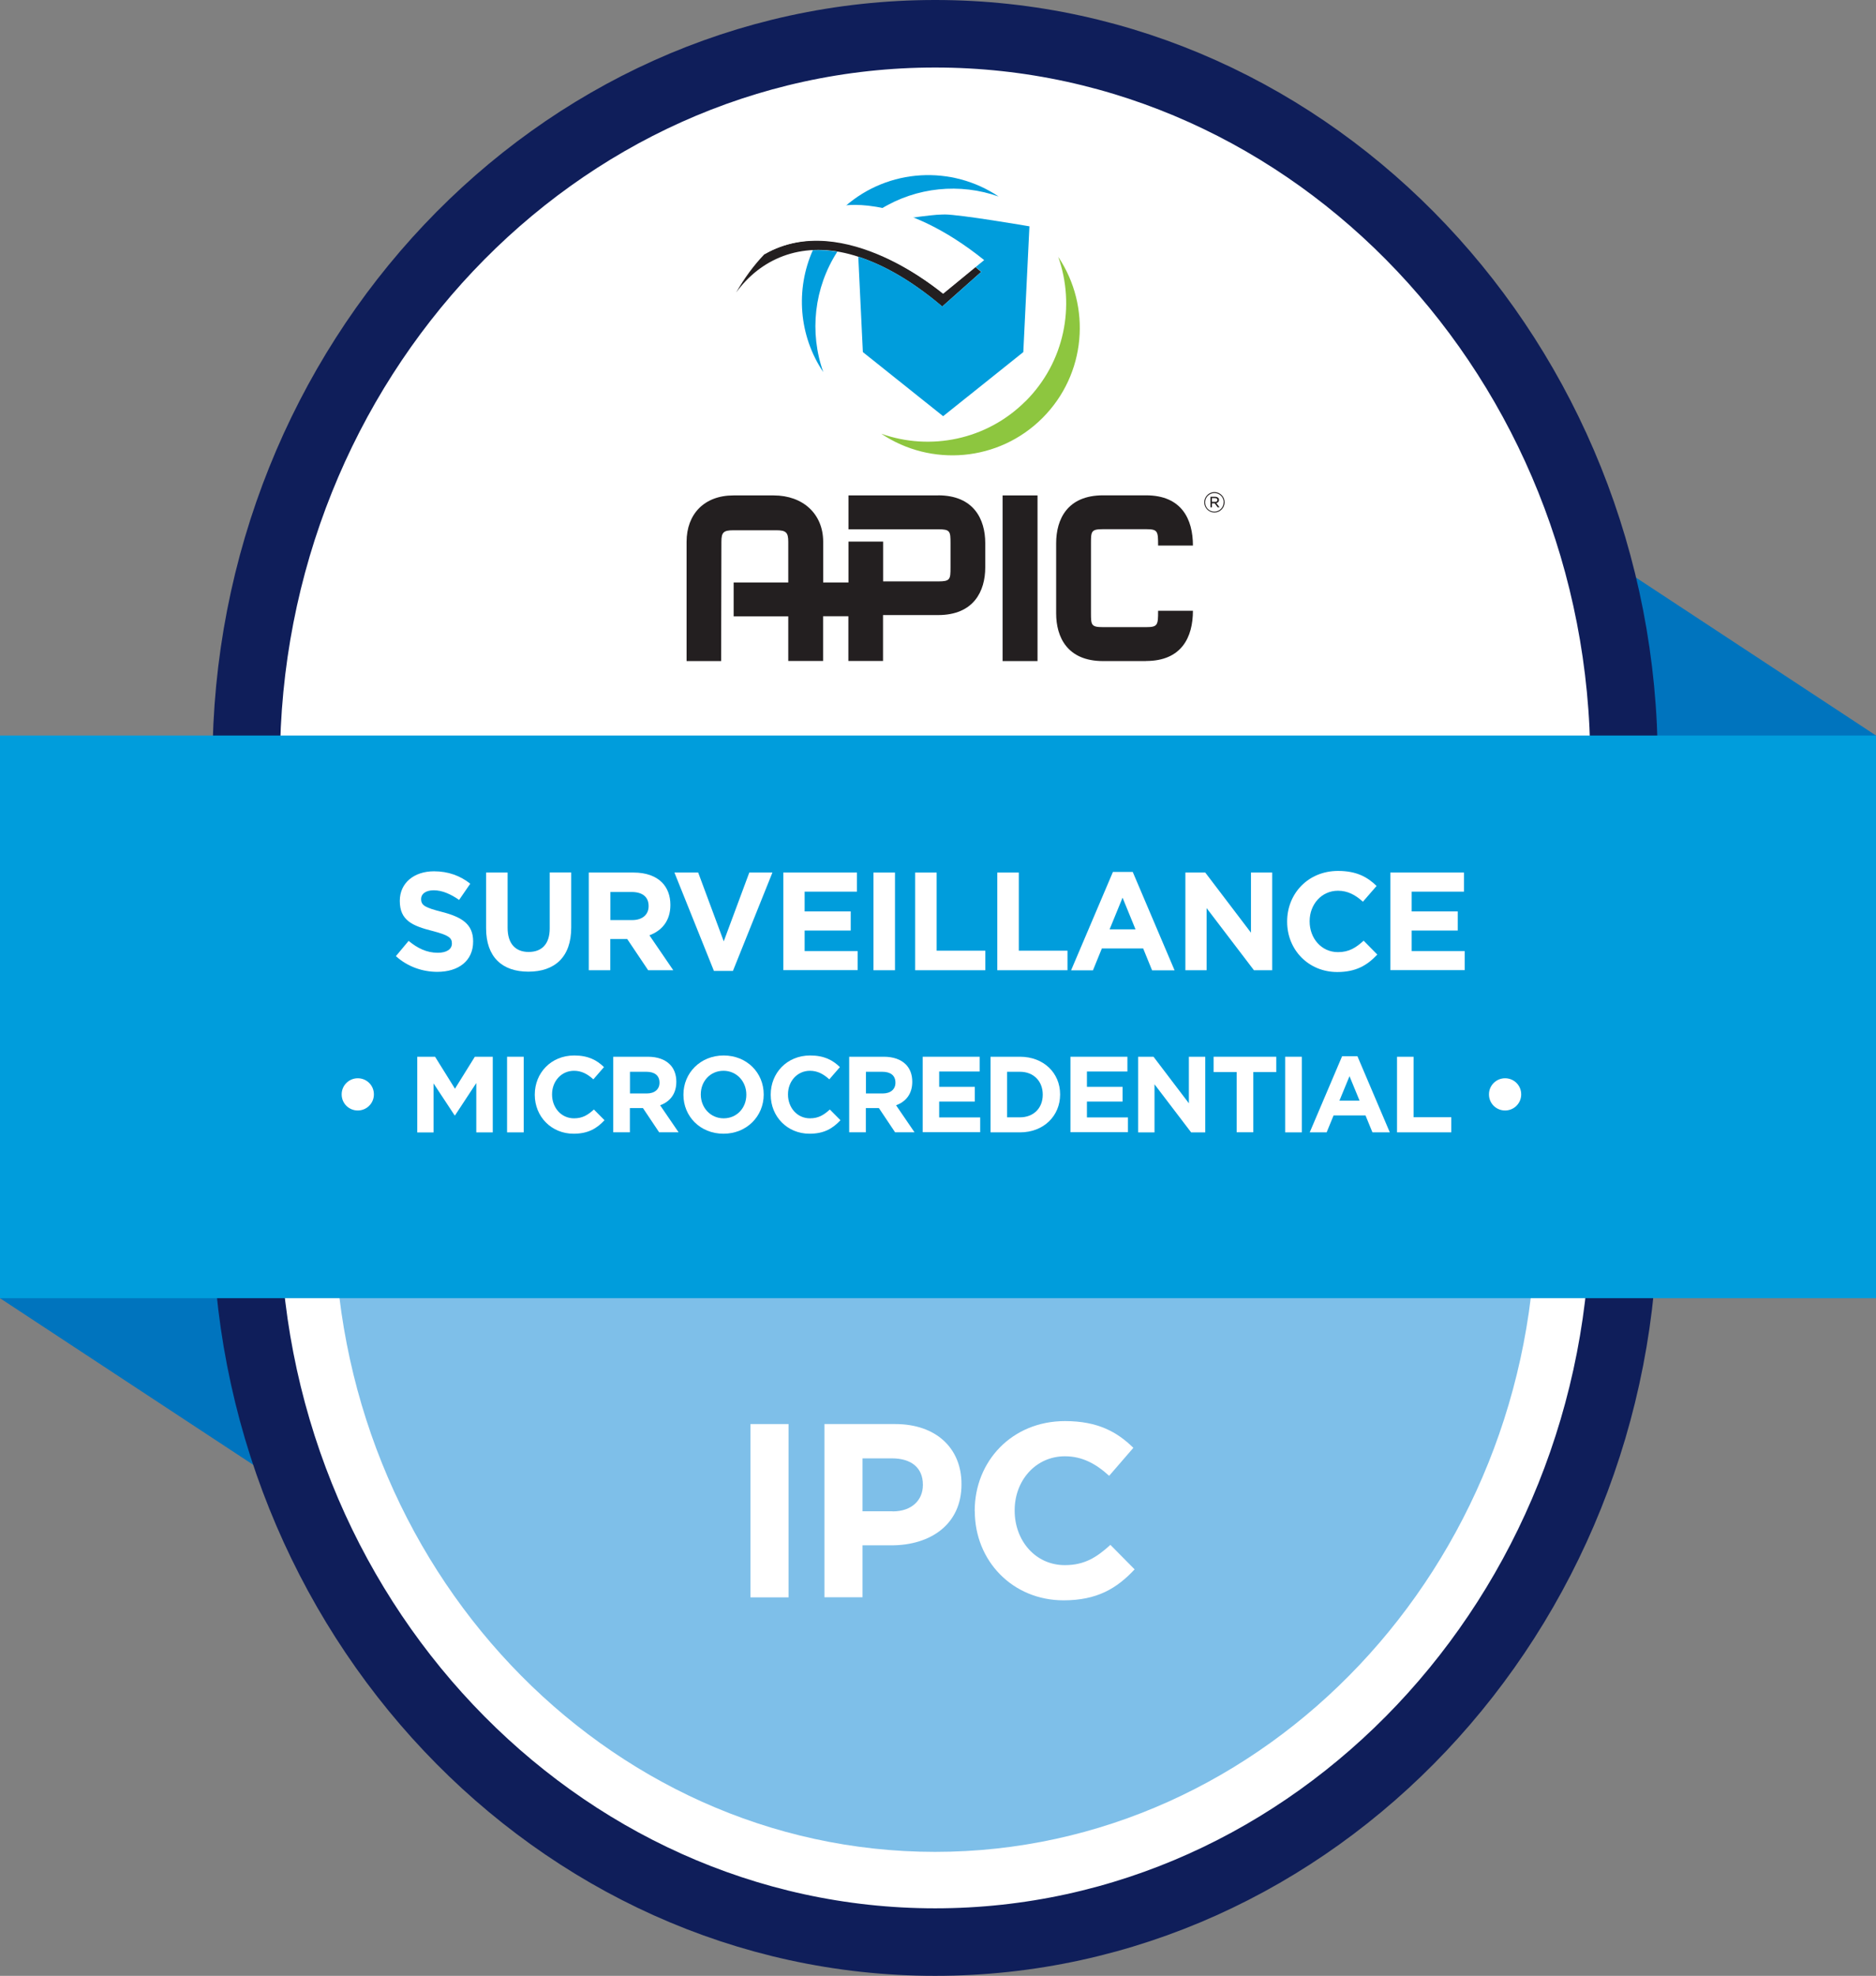 <?xml version="1.0" encoding="UTF-8"?>
<svg id="Layer_2" data-name="Layer 2" xmlns="http://www.w3.org/2000/svg" viewBox="0 0 208.48 219.47">
  <rect x="0" y="0" width="208.48" height="219.47" fill="#808080" stroke="none"/>
  <defs>
    <style>
      .cls-1 {
        fill: #8dc63f;
      }

      .cls-2 {
        fill: #0074be;
      }

      .cls-3 {
        fill: #231f20;
      }

      .cls-4 {
        fill: #7ebfe9;
      }

      .cls-5 {
        fill: #009ddc;
      }

      .cls-6, .cls-7 {
        fill: #fff;
      }

      .cls-7 {
        stroke: #0f1e5a;
        stroke-miterlimit: 10;
        stroke-width: 7.5px;
      }
    </style>
  </defs>
  <g id="Layer_1-2" data-name="Layer 1">
    <g>
      <polygon class="cls-2" points="29.62 163.68 0 144.2 0 91.01 29.62 110.5 29.62 163.68"/>
      <polygon class="cls-2" points="208.48 133.88 178.86 114.4 178.86 62.22 208.48 81.7 208.48 133.88"/>
      <path class="cls-7" d="M180.48,134.72c0,44.55-34.45,81-76.56,81S27.36,179.27,27.36,134.72v-49.97C27.36,40.2,61.81,3.75,103.92,3.75s76.56,36.45,76.56,81v49.97Z"/>
      <path class="cls-4" d="M170.67,94.48v40.6c0,38.84-30.04,70.62-66.75,70.62s-66.75-31.78-66.75-70.62v-40.6h133.5Z"/>
      <g>
        <g>
          <path class="cls-1" d="M113.98,44.56c4.34-4.34,5.54-10.62,3.62-16.03,3.7,5.51,3.12,13.03-1.75,17.9-4.87,4.87-12.4,5.45-17.91,1.75,5.42,1.92,11.7.71,16.03-3.62h0Z"/>
          <path class="cls-3" d="M104.8,32.6c-3.66-2.87-7.2-4.68-10.45-5.47-3.69-.89-6.89-.35-9.41,1.12-1.18,1.23-2.23,2.66-3.13,4.24,2.67-3.67,7.08-5.7,12.57-4.27,3.22.84,6.72,2.76,10.33,5.83l4.33-3.85c-.22-.19-.44-.38-.66-.56l-3.59,2.96h0Z"/>
          <path class="cls-5" d="M93.93,22.92c.76-.05,1.55-.04,2.34.03.54.05,1.09.14,1.64.25,3.96-2.43,8.79-2.89,13.07-1.37-5.21-3.5-12.23-3.14-17.06,1.09h0ZM90.33,27.79c-1.94,4.36-1.56,9.5,1.16,13.54-1.56-4.39-1.03-9.36,1.56-13.37-.94-.16-1.85-.21-2.72-.17h0Z"/>
          <path class="cls-5" d="M104.93,23.83h-.22c-.63,0-1.96.16-3.43.36,2.55,1,5.2,2.59,7.9,4.79l-.79.65c.22.18.44.37.66.56l-4.33,3.85c-3.25-2.75-6.4-4.58-9.34-5.53l.51,10.6,8.92,7.12,8.91-7.12.68-13.97s-7.67-1.32-9.48-1.32h0Z"/>
          <path class="cls-6" d="M93.79,22.83c.29-.02,6.68-1.11,15.58,6.06l-4.56,3.74s-11.03-9.46-19.84-4.4c-.41.23,6.16-5.2,8.81-5.4h0Z"/>
        </g>
        <g>
          <polygon class="cls-3" points="111.42 73.43 111.42 55.03 115.3 55.03 115.3 73.43 111.42 73.43 111.42 73.43"/>
          <path class="cls-3" d="M127.36,73.43h-4.78c-3.96,0-5.21-2.65-5.21-5.3v-7.78c0-2.68,1.25-5.33,5.21-5.33h4.78c3.96,0,5.21,2.65,5.21,5.58h-3.87c0-1.6-.03-1.82-1.34-1.82h-4.78c-1.31,0-1.34.23-1.34,1.54v7.8c0,1.31.03,1.54,1.34,1.54h4.78c1.31,0,1.34-.23,1.34-1.82h3.87c0,2.93-1.25,5.58-5.21,5.58h0Z"/>
          <path class="cls-3" d="M104.26,55.03h-9.97v3.76h9.97c1.34,0,1.37.23,1.37,1.54v2.71c0,1.31-.03,1.54-1.37,1.54h-6.12v-4.42h-3.85v4.54h-2.81v-4.52c0-3.1-2.25-5.15-5.5-5.15h-4.47c-3.25,0-5.21,2.08-5.21,5.15v13.25h3.84l.03-13.25c0-1.05.23-1.28,1.34-1.28h4.75c1.08,0,1.34.23,1.34,1.28v4.52h-6.07v3.76h6.07v4.96h3.87v-4.97h2.81v4.97h3.85v-5.1h6.12c3.96,0,5.24-2.65,5.24-5.29v-2.71c0-2.65-1.28-5.3-5.24-5.3h0Z"/>
          <path class="cls-3" d="M133.83,55.8h0c0-.62.5-1.14,1.13-1.14s1.13.51,1.13,1.13h0c0,.62-.5,1.14-1.13,1.14s-1.13-.51-1.13-1.13h0ZM135.99,55.8h0c0-.57-.44-1.03-1.03-1.03s-1.03.47-1.03,1.03h0c0,.57.44,1.03,1.02,1.03s1.03-.47,1.03-1.03h0ZM134.52,55.18h.52c.15,0,.27.05.34.12.06.05.09.13.09.23h0c0,.19-.12.31-.3.35l.36.47h-.21l-.33-.44h-.3v.44h-.17v-1.16h0ZM135.02,55.75c.16,0,.27-.08.27-.21h0c0-.13-.1-.21-.27-.21h-.34v.41h.33Z"/>
        </g>
      </g>
      <rect class="cls-5" y="81.7" width="208.48" height="62.5"/>
      <g>
        <path class="cls-6" d="M44,106.2l1.41-1.69c.98.81,2,1.32,3.24,1.32.98,0,1.57-.39,1.57-1.02v-.03c0-.61-.37-.91-2.19-1.38-2.19-.56-3.6-1.16-3.6-3.32v-.03c0-1.97,1.58-3.27,3.8-3.27,1.58,0,2.93.5,4.03,1.38l-1.24,1.8c-.96-.67-1.91-1.07-2.82-1.07s-1.4.42-1.4.95v.03c0,.71.46.95,2.34,1.43,2.2.57,3.44,1.36,3.44,3.26v.03c0,2.15-1.64,3.36-3.98,3.36-1.64,0-3.3-.57-4.6-1.74Z"/>
        <path class="cls-6" d="M54.02,103.12v-6.2h2.39v6.14c0,1.77.88,2.68,2.34,2.68s2.34-.88,2.34-2.61v-6.22h2.39v6.12c0,3.29-1.84,4.9-4.76,4.9s-4.7-1.63-4.7-4.82Z"/>
        <path class="cls-6" d="M65.45,96.92h4.96c1.38,0,2.45.39,3.16,1.1.6.61.93,1.46.93,2.48v.03c0,1.75-.95,2.85-2.33,3.36l2.65,3.88h-2.79l-2.33-3.47h-1.88v3.47h-2.39v-10.85ZM70.25,102.2c1.16,0,1.83-.62,1.83-1.54v-.03c0-1.02-.71-1.55-1.88-1.55h-2.37v3.12h2.42Z"/>
        <path class="cls-6" d="M74.95,96.92h2.64l2.84,7.64,2.84-7.64h2.57l-4.39,10.93h-2.11l-4.39-10.93Z"/>
        <path class="cls-6" d="M87.04,96.92h8.19v2.12h-5.81v2.2h5.12v2.12h-5.12v2.28h5.89v2.12h-8.26v-10.85Z"/>
        <path class="cls-6" d="M97.07,96.92h2.39v10.85h-2.39v-10.85Z"/>
        <path class="cls-6" d="M101.7,96.92h2.39v8.68h5.41v2.17h-7.8v-10.85Z"/>
        <path class="cls-6" d="M110.83,96.92h2.39v8.68h5.41v2.17h-7.8v-10.85Z"/>
        <path class="cls-6" d="M123.68,96.85h2.2l4.65,10.93h-2.5l-.99-2.43h-4.59l-.99,2.43h-2.43l4.65-10.93ZM126.19,103.23l-1.44-3.52-1.44,3.52h2.88Z"/>
        <path class="cls-6" d="M131.74,96.92h2.2l5.08,6.68v-6.68h2.36v10.85h-2.03l-5.26-6.9v6.9h-2.36v-10.85Z"/>
        <path class="cls-6" d="M143.04,102.38v-.03c0-3.09,2.33-5.61,5.66-5.61,2.05,0,3.27.68,4.28,1.67l-1.52,1.75c-.84-.76-1.69-1.22-2.77-1.22-1.83,0-3.15,1.52-3.15,3.38v.03c0,1.86,1.29,3.41,3.15,3.41,1.24,0,2-.5,2.85-1.27l1.52,1.54c-1.12,1.19-2.36,1.94-4.45,1.94-3.19,0-5.57-2.46-5.57-5.58Z"/>
        <path class="cls-6" d="M154.5,96.92h8.19v2.12h-5.81v2.2h5.12v2.12h-5.12v2.28h5.89v2.12h-8.26v-10.85Z"/>
        <path class="cls-6" d="M37.97,121.57v-.02c0-.98.8-1.78,1.79-1.78s1.79.79,1.79,1.78v.02c0,.98-.8,1.78-1.79,1.78s-1.79-.79-1.79-1.78Z"/>
        <path class="cls-6" d="M46.36,117.38h1.99l2.21,3.55,2.21-3.55h1.99v8.4h-1.83v-5.48l-2.36,3.59h-.05l-2.34-3.55v5.45h-1.81v-8.4Z"/>
        <path class="cls-6" d="M56.35,117.38h1.85v8.4h-1.85v-8.4Z"/>
        <path class="cls-6" d="M59.43,121.6v-.02c0-2.39,1.8-4.34,4.38-4.34,1.58,0,2.53.53,3.31,1.29l-1.18,1.36c-.65-.59-1.31-.95-2.15-.95-1.42,0-2.44,1.17-2.44,2.61v.03c0,1.44,1,2.64,2.44,2.64.96,0,1.55-.38,2.21-.98l1.18,1.19c-.86.92-1.82,1.5-3.44,1.5-2.47,0-4.31-1.91-4.31-4.32Z"/>
        <path class="cls-6" d="M68.15,117.38h3.84c1.07,0,1.9.3,2.45.85.47.47.72,1.13.72,1.92v.02c0,1.36-.73,2.21-1.8,2.6l2.05,3h-2.16l-1.8-2.69h-1.45v2.69h-1.85v-8.4ZM71.87,121.46c.9,0,1.42-.48,1.42-1.19v-.02c0-.79-.55-1.2-1.45-1.2h-1.83v2.41h1.87Z"/>
        <path class="cls-6" d="M75.95,121.6v-.02c0-2.39,1.88-4.34,4.47-4.34s4.45,1.93,4.45,4.32v.03c0,2.39-1.88,4.34-4.47,4.34s-4.45-1.93-4.45-4.32ZM82.94,121.6v-.02c0-1.44-1.06-2.64-2.54-2.64s-2.52,1.17-2.52,2.61v.03c0,1.44,1.06,2.64,2.54,2.64s2.52-1.17,2.52-2.61Z"/>
        <path class="cls-6" d="M85.65,121.6v-.02c0-2.39,1.8-4.34,4.38-4.34,1.58,0,2.53.53,3.31,1.29l-1.18,1.36c-.65-.59-1.31-.95-2.15-.95-1.42,0-2.44,1.17-2.44,2.61v.03c0,1.44,1,2.64,2.44,2.64.96,0,1.55-.38,2.21-.98l1.18,1.19c-.86.92-1.82,1.5-3.44,1.5-2.47,0-4.31-1.91-4.31-4.32Z"/>
        <path class="cls-6" d="M94.37,117.38h3.84c1.07,0,1.9.3,2.45.85.47.47.72,1.13.72,1.92v.02c0,1.36-.73,2.21-1.8,2.6l2.05,3h-2.16l-1.8-2.69h-1.45v2.69h-1.85v-8.4ZM98.09,121.46c.9,0,1.42-.48,1.42-1.19v-.02c0-.79-.55-1.2-1.45-1.2h-1.83v2.41h1.87Z"/>
        <path class="cls-6" d="M102.54,117.38h6.33v1.64h-4.5v1.7h3.96v1.64h-3.96v1.76h4.56v1.64h-6.39v-8.4Z"/>
        <path class="cls-6" d="M110.08,117.38h3.27c2.64,0,4.46,1.81,4.46,4.17v.03c0,2.36-1.82,4.2-4.46,4.2h-3.27v-8.4ZM111.92,119.05v5.06h1.43c1.51,0,2.53-1.02,2.53-2.51v-.02c0-1.49-1.02-2.53-2.53-2.53h-1.43Z"/>
        <path class="cls-6" d="M118.96,117.38h6.33v1.64h-4.5v1.7h3.96v1.64h-3.96v1.76h4.56v1.64h-6.39v-8.4Z"/>
        <path class="cls-6" d="M126.49,117.38h1.7l3.93,5.17v-5.17h1.82v8.4h-1.57l-4.07-5.34v5.34h-1.82v-8.4Z"/>
        <path class="cls-6" d="M137.42,119.08h-2.55v-1.7h6.96v1.7h-2.55v6.69h-1.85v-6.69Z"/>
        <path class="cls-6" d="M142.82,117.38h1.85v8.4h-1.85v-8.4Z"/>
        <path class="cls-6" d="M149.15,117.32h1.7l3.6,8.46h-1.93l-.77-1.88h-3.55l-.77,1.88h-1.88l3.6-8.46ZM151.09,122.26l-1.12-2.72-1.12,2.72h2.23Z"/>
        <path class="cls-6" d="M155.24,117.38h1.85v6.72h4.19v1.68h-6.03v-8.4Z"/>
        <path class="cls-6" d="M165.47,121.57v-.02c0-.98.8-1.78,1.79-1.78s1.79.79,1.79,1.78v.02c0,.98-.8,1.78-1.79,1.78s-1.79-.79-1.79-1.78Z"/>
      </g>
      <g>
        <path class="cls-6" d="M83.4,158.18h4.23v19.25h-4.23v-19.25Z"/>
        <path class="cls-6" d="M91.62,158.18h7.86c4.59,0,7.37,2.72,7.37,6.65v.06c0,4.45-3.46,6.76-7.78,6.76h-3.22v5.77h-4.23v-19.25ZM99.21,167.88c2.12,0,3.35-1.26,3.35-2.92v-.05c0-1.9-1.32-2.92-3.44-2.92h-3.27v5.88h3.35Z"/>
        <path class="cls-6" d="M108.32,167.86v-.06c0-5.47,4.12-9.95,10.04-9.95,3.63,0,5.8,1.21,7.59,2.97l-2.69,3.11c-1.48-1.35-3-2.17-4.92-2.17-3.24,0-5.58,2.69-5.58,5.99v.05c0,3.3,2.28,6.05,5.58,6.05,2.2,0,3.55-.88,5.06-2.25l2.69,2.72c-1.98,2.12-4.18,3.44-7.89,3.44-5.66,0-9.87-4.37-9.87-9.9Z"/>
      </g>
    </g>
  </g>
</svg>